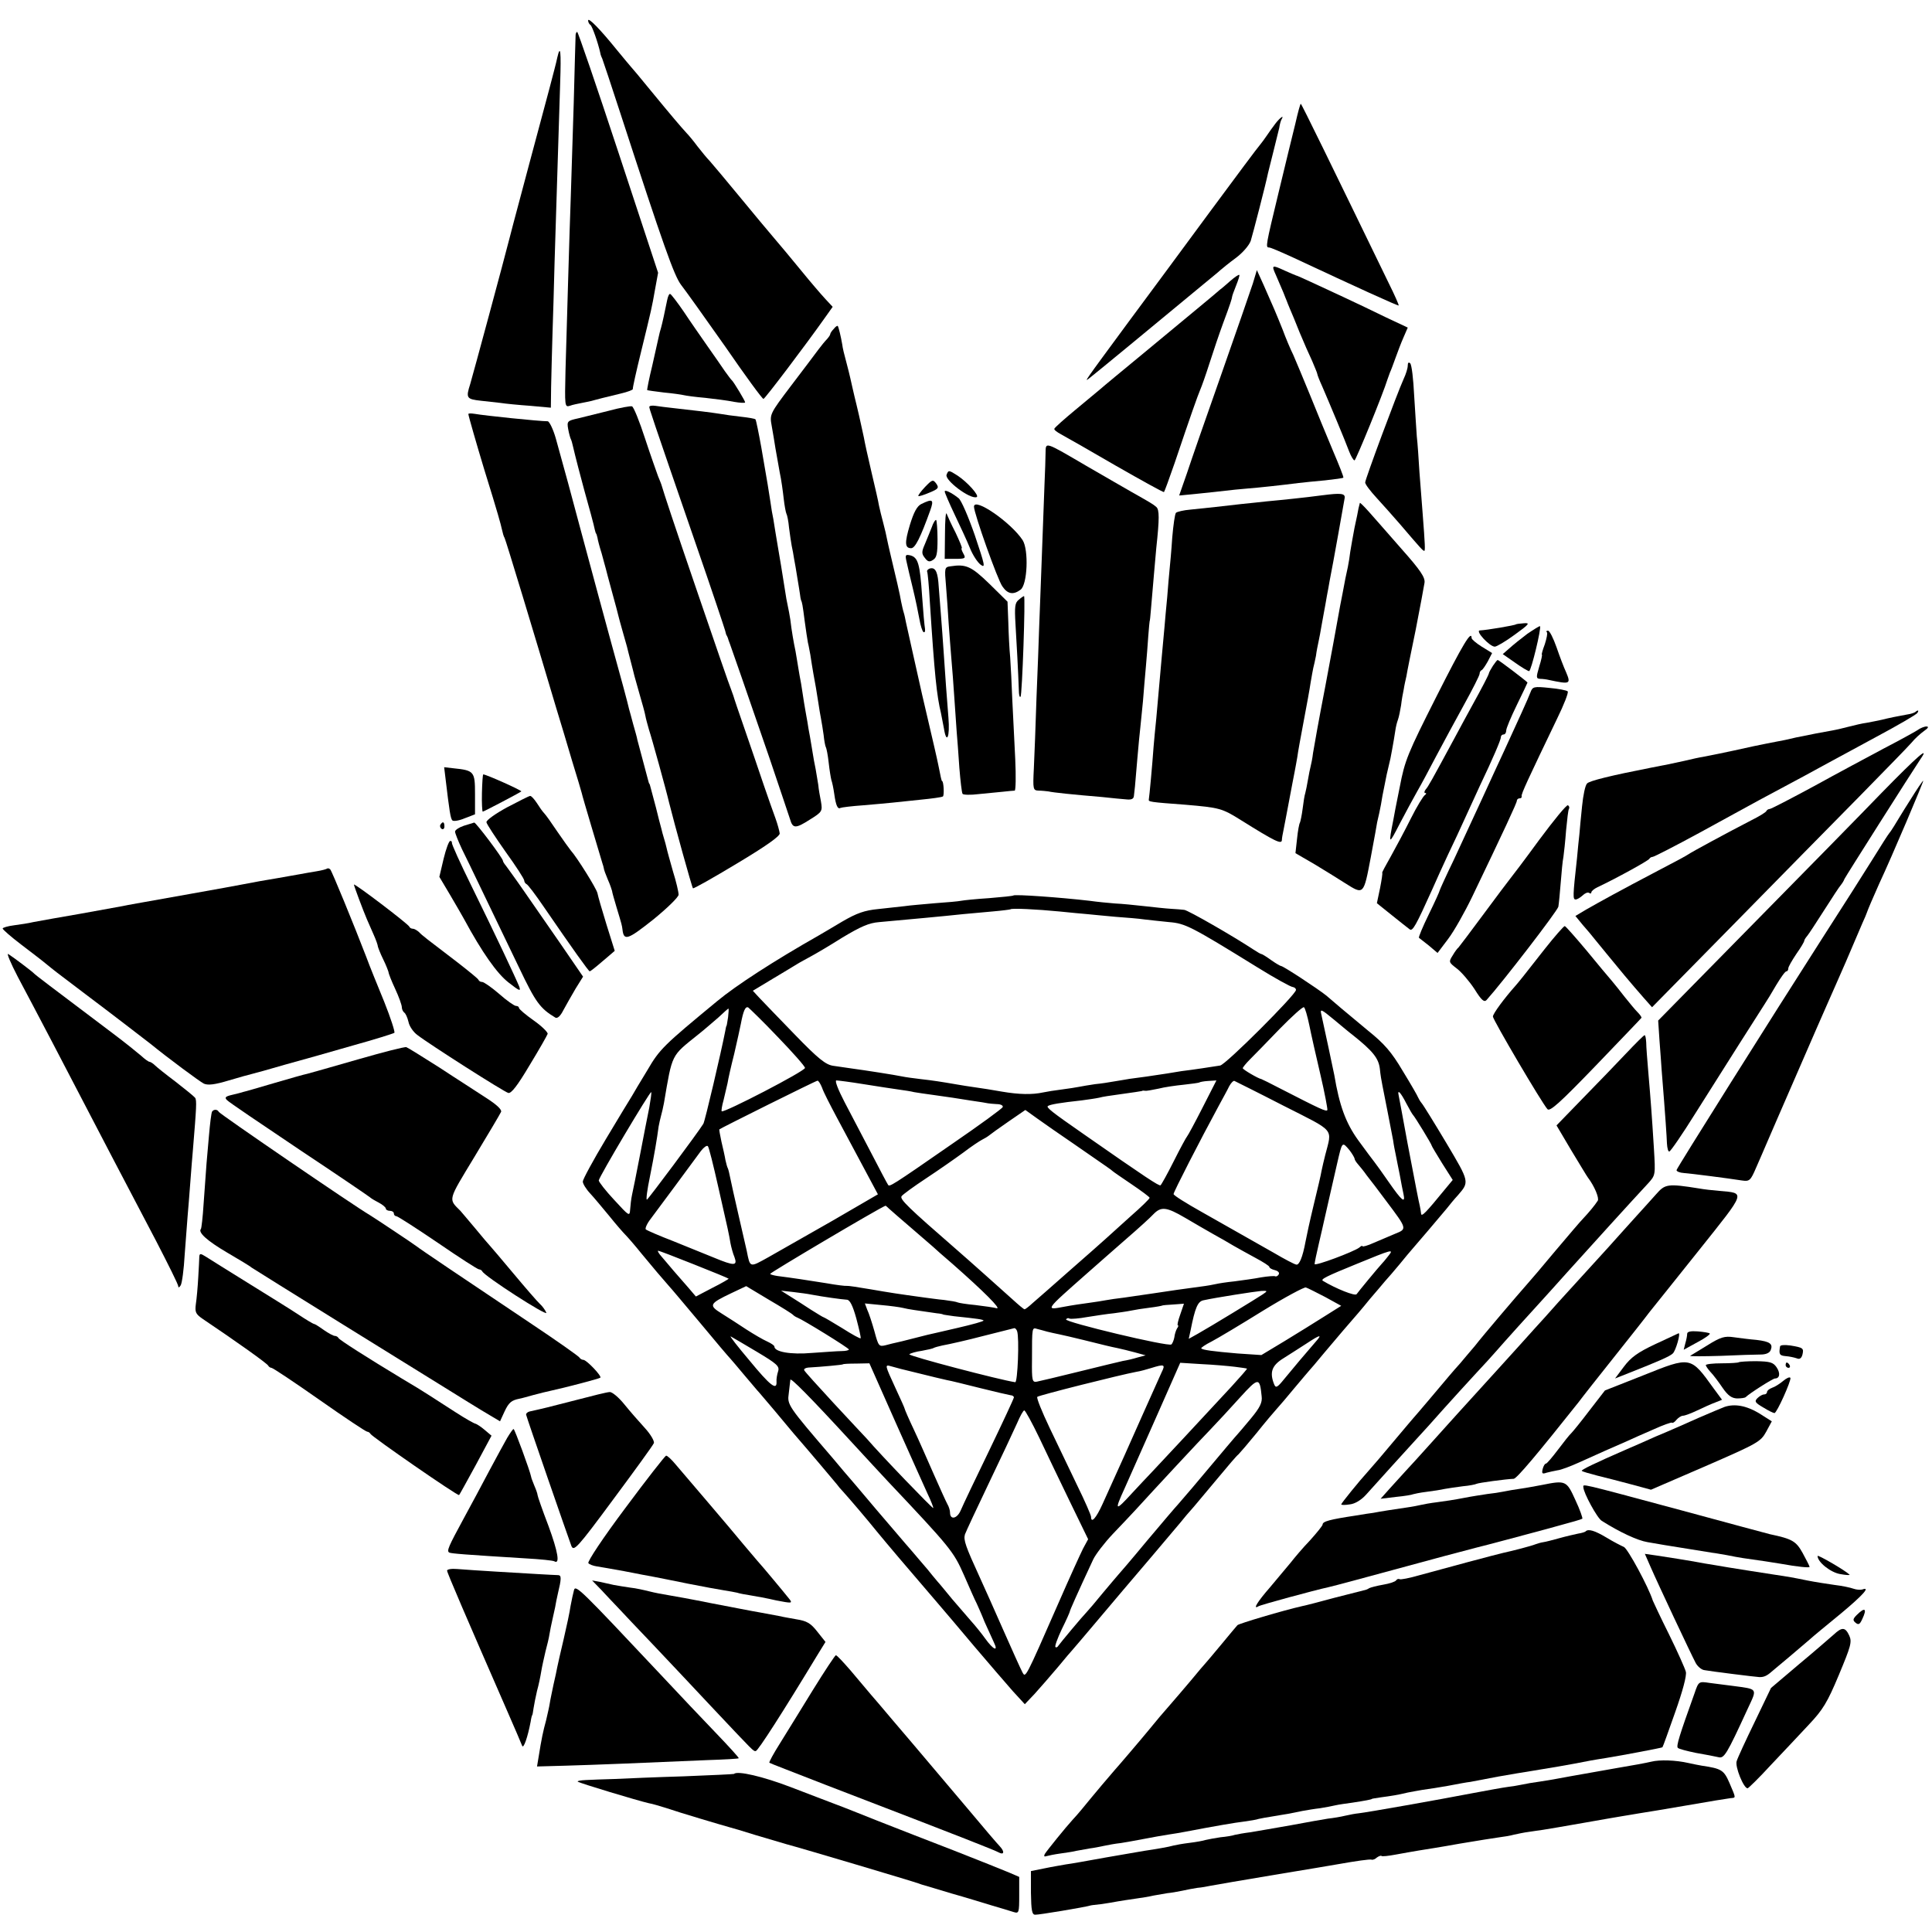 <?xml version="1.0" standalone="no"?>
<!DOCTYPE svg PUBLIC "-//W3C//DTD SVG 20010904//EN"
 "http://www.w3.org/TR/2001/REC-SVG-20010904/DTD/svg10.dtd">
<svg version="1.0" xmlns="http://www.w3.org/2000/svg"
 width="726pt" height="726pt" viewBox="0 0 726 726"
 preserveAspectRatio="xMidYMid meet">
<g transform="translate(0,726) scale(0.1,-0.1)"
fill="#000000" stroke="none">
<path d="M2210 7183 c0 -6 4 -14 9 -17 6 -4 28 -65 37 -106 0 -3 3 -12 7 -20
3 -8 34 -100 68 -205 163 -501 202 -610 228 -645 15 -19 90 -124 166 -232 75
-109 140 -198 144 -197 5 0 156 199 233 308 l27 38 -27 29 c-15 16 -57 65 -92
108 -36 44 -81 98 -100 120 -20 23 -78 93 -130 156 -52 63 -103 124 -113 135
-11 11 -31 36 -46 55 -14 19 -33 42 -41 50 -22 24 -57 65 -135 160 -38 47 -72
87 -75 90 -3 3 -25 30 -50 60 -67 83 -110 126 -110 113z"/>
<path d="M2163 7128 c0 -7 -4 -121 -7 -253 -4 -132 -9 -289 -11 -350 -2 -60
-7 -202 -10 -315 -3 -113 -8 -267 -10 -343 -3 -132 -3 -138 16 -132 10 4 31 8
46 11 16 3 36 7 45 10 18 5 30 8 100 25 26 6 47 14 46 17 -1 4 13 67 31 140
40 164 40 163 53 237 l11 60 -149 452 c-82 249 -152 453 -155 453 -3 0 -6 -6
-6 -12z"/>
<path d="M2094 7043 c-3 -16 -17 -68 -30 -118 -13 -49 -47 -175 -75 -280 -28
-104 -55 -206 -60 -225 -5 -19 -11 -42 -13 -50 -21 -83 -138 -516 -149 -553
-17 -53 -14 -57 41 -63 20 -2 53 -6 72 -8 19 -3 70 -8 113 -11 l77 -7 1 79 c1
43 3 130 5 193 2 63 6 187 8 275 6 182 15 491 21 673 4 121 1 147 -11 95z"/>
<path d="M4868 6797 c-10 -39 -38 -156 -63 -259 -49 -203 -50 -208 -36 -208 6
0 47 -18 93 -39 235 -110 391 -181 394 -179 1 2 -15 39 -37 83 -216 445 -328
675 -331 675 -2 0 -11 -33 -20 -73z"/>
<path d="M4793 6796 c-10 -13 -25 -34 -33 -46 -8 -12 -20 -28 -25 -34 -6 -6
-91 -120 -190 -254 -99 -134 -235 -319 -303 -410 -173 -235 -170 -230 -147
-212 16 12 261 214 350 288 11 9 45 37 75 62 30 25 60 49 66 55 6 5 31 26 57
45 26 19 51 48 57 65 8 26 56 211 65 255 2 8 11 44 20 80 9 36 19 76 22 89 2
14 6 28 9 33 11 18 -6 6 -23 -16z"/>
<path d="M4796 6223 c9 -21 21 -49 27 -63 5 -14 11 -27 12 -30 1 -3 6 -16 12
-30 6 -14 23 -54 37 -90 15 -36 36 -84 47 -107 10 -24 19 -45 19 -48 0 -3 8
-24 19 -48 26 -60 87 -206 101 -244 7 -18 16 -33 20 -33 5 0 108 252 124 305
2 6 6 17 9 25 4 8 13 33 21 55 8 22 21 57 30 77 l16 37 -83 39 c-45 22 -116
56 -157 75 -41 19 -97 45 -125 58 -27 12 -52 24 -55 24 -3 1 -22 9 -42 18 -50
23 -51 22 -32 -20z"/>
<path d="M4708 6195 c-9 -28 -62 -180 -118 -340 -56 -159 -115 -328 -130 -374
l-29 -83 72 7 c40 4 86 9 102 11 17 2 53 6 80 8 51 4 132 13 195 21 19 2 64 7
100 10 36 4 66 8 68 10 2 2 -16 47 -39 101 -23 55 -62 149 -86 209 -25 61 -53
128 -63 151 -11 22 -29 65 -40 95 -24 60 -36 88 -72 169 l-25 55 -15 -50z"/>
<path d="M4624 6205 c-16 -14 -33 -29 -39 -33 -5 -5 -39 -33 -75 -63 -36 -30
-130 -108 -210 -174 -80 -66 -154 -127 -165 -137 -11 -9 -54 -45 -95 -79 -41
-34 -76 -65 -78 -70 -2 -4 10 -13 25 -21 15 -8 108 -61 206 -118 98 -56 179
-101 181 -99 2 2 20 51 40 109 61 181 87 254 96 275 5 11 21 56 35 100 14 44
37 112 51 150 28 75 33 92 34 100 0 3 7 22 15 42 8 20 14 38 12 40 -2 2 -17
-8 -33 -22z"/>
<path d="M2507 6132 c-9 -45 -18 -86 -23 -104 -3 -9 -7 -25 -9 -35 -2 -10 -13
-58 -24 -107 -12 -49 -20 -90 -19 -92 2 -1 30 -5 63 -9 33 -3 67 -8 75 -10 8
-2 44 -7 80 -10 36 -4 84 -10 108 -15 23 -4 42 -5 42 -2 0 6 -42 75 -49 82 -4
3 -15 19 -27 35 -11 17 -41 59 -66 95 -25 36 -65 93 -88 128 -24 35 -47 65
-51 67 -4 3 -9 -8 -12 -23z"/>
<path d="M3133 6024 c-7 -7 -13 -16 -13 -19 0 -4 -6 -12 -12 -19 -7 -7 -22
-25 -33 -40 -11 -15 -57 -76 -102 -135 -81 -107 -81 -108 -73 -152 4 -24 11
-62 14 -84 4 -22 11 -62 16 -90 6 -27 12 -72 15 -99 3 -27 8 -52 10 -56 3 -5
8 -29 10 -53 3 -25 8 -56 10 -68 3 -13 7 -35 9 -49 3 -14 8 -45 12 -70 4 -25
9 -53 10 -62 1 -10 3 -20 4 -23 4 -8 6 -17 14 -80 4 -32 10 -68 12 -80 3 -11
6 -31 9 -45 7 -48 17 -103 21 -124 2 -11 6 -37 9 -56 3 -19 7 -46 10 -60 3
-14 7 -42 10 -62 2 -21 6 -41 8 -45 3 -5 8 -31 11 -59 3 -28 8 -57 10 -65 3
-8 8 -31 11 -53 6 -43 13 -58 23 -52 4 2 43 7 87 10 44 4 94 8 110 10 17 2 64
7 105 11 41 4 78 9 83 12 6 3 3 58 -3 58 -2 0 -5 15 -14 60 -5 25 -16 73 -61
265 -11 50 -58 258 -61 273 -2 10 -5 26 -8 35 -3 9 -7 28 -10 42 -3 21 -20 94
-43 190 -3 14 -8 34 -10 45 -2 11 -8 38 -14 60 -6 22 -13 51 -16 65 -2 14 -15
70 -28 125 -13 55 -26 114 -29 132 -4 17 -15 71 -27 120 -12 48 -22 95 -24
103 -2 8 -8 35 -15 60 -7 25 -14 54 -15 65 -5 30 -14 67 -17 70 -2 2 -9 -3
-15 -11z"/>
<path d="M5290 5886 c0 -10 -7 -32 -15 -49 -25 -55 -145 -378 -145 -390 0 -7
20 -33 43 -58 23 -25 63 -70 89 -100 76 -89 85 -99 90 -99 4 0 3 23 -6 140 -3
36 -8 106 -12 155 -3 50 -7 110 -10 135 -2 25 -6 95 -10 155 -3 61 -9 114 -15
120 -6 5 -9 2 -9 -9z"/>
<path d="M2290 5717 c-41 -10 -94 -23 -117 -29 -41 -9 -43 -11 -38 -40 3 -17
8 -34 10 -38 2 -3 6 -17 9 -31 5 -23 32 -127 41 -159 16 -57 38 -137 40 -150
2 -8 4 -15 5 -15 1 0 3 -7 5 -15 1 -8 8 -35 16 -60 7 -25 13 -49 15 -55 1 -5
12 -46 24 -90 12 -44 23 -84 24 -90 1 -5 8 -30 15 -55 7 -25 15 -52 17 -60 2
-8 8 -33 14 -55 6 -22 12 -47 14 -55 2 -8 11 -40 20 -71 9 -31 19 -66 21 -78
2 -12 9 -36 14 -54 9 -26 66 -232 75 -272 20 -80 86 -319 90 -323 3 -2 77 40
165 93 107 64 161 102 161 113 -1 9 -8 35 -16 57 -8 22 -28 78 -44 125 -16 47
-47 139 -70 205 -23 66 -43 125 -44 130 -2 6 -6 17 -9 25 -4 8 -59 168 -123
355 -98 286 -126 372 -139 415 -1 3 -6 16 -12 30 -5 14 -28 78 -49 142 -21 65
-43 119 -49 121 -5 2 -44 -5 -85 -16z"/>
<path d="M2440 5731 c0 -7 5 -23 175 -516 59 -170 108 -317 110 -325 2 -8 4
-16 5 -17 2 -2 3 -6 5 -10 1 -5 5 -15 8 -23 3 -8 22 -62 42 -120 20 -58 68
-197 107 -310 38 -113 73 -216 77 -229 10 -35 21 -35 74 -1 47 29 48 32 42 68
-4 20 -9 48 -10 62 -2 14 -7 41 -10 60 -4 19 -9 46 -11 60 -2 14 -7 41 -10 60
-4 19 -8 45 -10 58 -2 12 -6 32 -8 45 -2 12 -7 40 -10 62 -3 22 -8 51 -11 65
-2 13 -7 40 -10 60 -3 20 -8 47 -11 60 -3 14 -7 41 -10 60 -2 19 -6 46 -9 60
-3 14 -7 36 -10 50 -2 14 -11 70 -20 125 -9 55 -19 111 -21 125 -2 14 -6 36
-8 50 -3 13 -8 42 -11 65 -7 45 -9 60 -34 203 -10 56 -20 104 -22 106 -2 3
-27 7 -54 10 -28 3 -63 8 -80 11 -32 5 -88 12 -170 21 -27 3 -60 7 -72 9 -13
2 -23 0 -23 -4z"/>
<path d="M1760 5704 c0 -6 33 -120 59 -206 54 -174 62 -205 67 -227 3 -14 7
-28 10 -32 4 -6 115 -373 194 -639 16 -52 43 -142 60 -200 18 -58 34 -112 36
-120 2 -12 67 -228 78 -265 2 -5 4 -13 5 -18 0 -4 7 -23 15 -42 9 -20 15 -39
16 -43 0 -4 8 -32 17 -62 20 -66 20 -67 22 -82 5 -45 19 -40 115 36 53 43 96
85 96 94 0 10 -9 49 -21 87 -11 39 -22 78 -24 88 -2 10 -7 27 -10 37 -3 10 -8
27 -10 37 -3 10 -12 45 -20 78 -9 33 -18 67 -20 75 -2 8 -4 15 -5 15 -1 0 -3
7 -5 15 -2 8 -11 42 -20 75 -9 33 -18 67 -20 75 -1 8 -9 35 -16 60 -7 25 -13
50 -15 55 -1 6 -11 44 -22 85 -52 188 -145 532 -163 600 -23 88 -64 238 -90
331 -10 36 -25 66 -31 66 -31 0 -236 21 -275 28 -13 2 -23 2 -23 -1z"/>
<path d="M3929 5559 c0 -19 -2 -72 -4 -119 -2 -47 -6 -168 -10 -270 -4 -102
-8 -221 -10 -265 -1 -44 -6 -163 -10 -265 -3 -102 -8 -222 -10 -267 -4 -80 -3
-83 18 -84 12 0 29 -2 37 -3 16 -4 93 -12 201 -21 36 -4 78 -8 92 -9 19 -2 27
2 28 13 1 9 3 25 4 36 1 11 5 58 9 105 4 47 9 99 11 115 2 17 6 62 10 100 3
39 8 97 11 130 3 33 7 85 9 115 2 30 5 55 5 55 1 0 3 20 5 45 10 113 15 179
20 230 12 111 12 145 0 155 -11 10 -25 18 -94 57 -20 11 -93 54 -163 94 -164
96 -158 94 -159 53z"/>
<path d="M3557 5476 c-8 -20 88 -93 113 -84 12 4 -34 56 -72 81 -33 21 -34 21
-41 3z"/>
<path d="M3476 5430 c-16 -17 -27 -32 -25 -34 2 -2 21 4 42 13 34 14 36 18 25
34 -12 16 -15 15 -42 -13z"/>
<path d="M3550 5413 c0 -4 17 -44 38 -88 21 -44 47 -100 57 -125 10 -25 28
-53 40 -62 19 -14 16 -2 -22 111 -24 69 -51 132 -61 139 -28 22 -52 33 -52 25z"/>
<path d="M4970 5399 c-30 -4 -80 -10 -110 -13 -30 -3 -75 -8 -100 -10 -25 -3
-67 -7 -95 -10 -27 -3 -71 -8 -97 -11 -27 -3 -69 -7 -95 -10 -25 -2 -50 -8
-54 -12 -4 -4 -10 -46 -14 -93 -3 -47 -8 -101 -10 -120 -2 -19 -6 -66 -9 -105
-4 -38 -8 -88 -10 -110 -2 -22 -7 -76 -11 -120 -7 -79 -9 -99 -20 -225 -4 -36
-8 -83 -10 -105 -5 -71 -16 -189 -18 -199 -2 -9 3 -10 138 -20 128 -11 137
-13 210 -59 125 -78 151 -91 152 -74 0 7 3 23 6 37 3 14 12 63 21 110 9 47 18
96 21 110 3 14 7 39 10 55 2 17 13 77 24 135 11 58 23 123 26 145 4 22 8 47
10 55 2 8 7 29 10 45 2 17 7 41 10 55 3 14 8 40 11 59 3 18 8 43 10 55 2 11 7
37 10 56 4 19 8 44 10 55 13 64 55 302 57 314 2 17 -14 19 -83 10z"/>
<path d="M3462 5366 c-16 -8 -28 -30 -43 -79 -20 -67 -19 -87 5 -87 15 0 35
40 72 143 14 40 9 44 -34 23z"/>
<path d="M3660 5356 c0 -25 89 -276 107 -300 20 -29 41 -32 68 -12 26 19 31
149 8 186 -44 67 -183 163 -183 126z"/>
<path d="M5110 5370 c-1 -3 -3 -12 -5 -20 -1 -8 -8 -41 -15 -73 -6 -31 -13
-72 -16 -90 -2 -17 -6 -43 -9 -57 -6 -26 -12 -56 -20 -100 -3 -14 -7 -35 -9
-46 -2 -12 -7 -37 -10 -55 -3 -19 -24 -131 -46 -249 -23 -118 -43 -231 -46
-250 -2 -19 -7 -42 -9 -50 -2 -8 -7 -31 -10 -50 -3 -19 -8 -42 -10 -50 -3 -8
-7 -35 -10 -59 -3 -24 -8 -47 -10 -52 -3 -4 -8 -31 -11 -61 l-6 -54 74 -43
c40 -24 91 -56 113 -70 70 -44 69 -45 96 97 13 70 24 129 24 132 1 3 4 19 8
35 4 17 9 46 12 65 4 19 11 55 16 80 6 25 12 52 14 60 8 40 19 106 20 115 1 6
4 19 8 30 4 11 9 36 12 55 2 19 7 46 10 60 2 14 7 36 10 49 2 14 18 93 35 175
16 83 31 162 33 176 3 20 -15 47 -87 128 -50 57 -105 120 -123 140 -18 20 -33
35 -33 32z"/>
<path d="M3551 5253 l-1 -93 40 0 c38 0 40 2 30 20 -6 11 -9 20 -6 20 3 0 -8
26 -23 58 -16 31 -31 64 -34 72 -3 8 -6 -27 -6 -77z"/>
<path d="M3501 5278 c-7 -18 -19 -47 -26 -64 -12 -27 -12 -35 0 -50 11 -15 18
-17 31 -8 14 8 17 24 17 78 0 37 -3 69 -5 72 -3 2 -11 -10 -17 -28z"/>
<path d="M3406 5152 c3 -15 14 -61 24 -102 10 -41 21 -94 25 -117 4 -24 11
-45 15 -48 5 -3 7 2 6 12 -2 10 -7 65 -11 123 -8 121 -15 145 -44 153 -18 4
-20 2 -15 -21z"/>
<path d="M3572 5132 c-23 -3 -23 -6 -17 -75 3 -40 8 -103 10 -142 3 -38 7 -97
10 -130 3 -33 8 -98 11 -145 3 -47 7 -105 9 -130 2 -25 7 -85 10 -135 4 -49 9
-93 12 -98 2 -4 30 -5 61 -1 31 3 73 7 92 9 19 2 38 4 43 4 4 1 5 54 2 119 -3
64 -8 164 -11 222 -2 58 -6 130 -8 160 -3 30 -6 90 -7 132 l-3 77 -68 67 c-68
66 -88 75 -146 66z"/>
<path d="M3492 5123 c-6 -3 -10 -8 -8 -11 2 -4 7 -54 10 -112 18 -279 26 -354
42 -420 3 -14 8 -40 11 -57 10 -63 23 -32 17 40 -3 39 -7 92 -9 117 -2 25 -6
83 -9 130 -6 90 -15 200 -20 264 -4 42 -14 56 -34 49z"/>
<path d="M3828 5006 c-14 -11 -16 -25 -12 -92 4 -66 10 -173 13 -258 1 -11 3
-17 6 -14 6 5 19 378 13 378 -2 0 -11 -6 -20 -14z"/>
<path d="M5697 4914 c-4 -4 -111 -22 -136 -23 -19 -1 37 -61 56 -61 7 0 41 20
75 45 54 39 59 45 35 43 -16 -1 -29 -3 -30 -4z"/>
<path d="M5739 4878 c-24 -18 -55 -43 -68 -55 l-24 -21 46 -32 c25 -18 49 -32
53 -32 8 1 47 163 41 169 -2 1 -23 -12 -48 -29z"/>
<path d="M5813 4884 c3 -3 -1 -23 -8 -45 -8 -21 -13 -39 -11 -39 2 0 -2 -20
-10 -45 -12 -41 -12 -45 4 -46 9 0 24 -2 32 -4 80 -17 84 -16 65 29 -8 17 -24
59 -36 94 -12 34 -26 62 -32 62 -6 0 -8 -3 -4 -6z"/>
<path d="M5397 4641 c-107 -212 -118 -238 -137 -338 -12 -59 -23 -115 -24
-123 -19 -96 -18 -97 24 -15 23 44 53 99 66 122 14 24 45 82 70 130 26 49 73
136 105 194 32 58 59 111 59 117 0 6 3 12 8 14 4 2 14 17 23 33 l16 31 -39 24
c-21 13 -38 28 -38 32 0 32 -32 -21 -133 -221z"/>
<path d="M5610 4758 c-8 -13 -15 -25 -15 -28 -1 -6 -24 -51 -65 -125 -15 -27
-44 -81 -65 -120 -87 -161 -98 -181 -108 -192 -5 -7 -6 -13 -1 -13 5 0 4 -4
-2 -8 -6 -4 -30 -43 -52 -87 -22 -44 -56 -108 -75 -142 -20 -35 -35 -63 -33
-63 2 0 -2 -26 -8 -57 l-12 -57 56 -45 c30 -24 60 -48 67 -53 11 -9 23 12 86
152 13 30 40 89 59 130 20 41 48 102 63 135 15 33 40 87 55 120 51 107 80 175
80 185 0 6 5 10 10 10 6 0 10 7 10 15 0 8 18 51 40 96 22 45 40 83 40 84 0 3
-108 85 -112 85 -2 0 -10 -10 -18 -22z"/>
<path d="M5751 4658 c-9 -24 -46 -105 -98 -218 -17 -36 -54 -117 -83 -180 -29
-63 -77 -166 -106 -229 -30 -62 -54 -115 -54 -117 0 -3 -18 -43 -41 -90 -23
-47 -39 -86 -37 -88 1 -1 18 -14 37 -29 l33 -28 40 53 c22 29 62 100 90 158
120 250 168 353 168 361 0 5 5 9 10 9 6 0 9 3 8 8 -3 7 26 68 133 291 26 53
44 99 40 103 -4 4 -35 10 -69 13 -58 6 -63 5 -71 -17z"/>
<path d="M7198 4585 c-3 -3 -17 -8 -32 -10 -33 -6 -64 -12 -96 -20 -14 -3 -38
-8 -55 -11 -16 -2 -46 -9 -65 -14 -19 -5 -48 -12 -65 -15 -16 -3 -43 -8 -60
-11 -16 -3 -50 -10 -75 -15 -25 -6 -56 -13 -70 -15 -30 -6 -57 -11 -90 -18
-112 -25 -169 -36 -190 -40 -14 -2 -45 -9 -70 -15 -45 -10 -74 -16 -127 -26
-148 -29 -230 -49 -239 -59 -7 -6 -15 -45 -19 -86 -4 -41 -9 -88 -10 -105 -2
-16 -6 -57 -9 -90 -16 -144 -16 -155 -5 -155 6 0 17 7 26 15 8 8 19 13 24 10
5 -4 9 -3 9 2 0 4 10 13 23 19 68 32 192 100 195 107 2 4 8 7 12 7 5 0 85 41
177 91 92 51 193 105 223 122 163 87 209 112 245 132 22 12 109 59 192 104 84
45 155 86 158 92 7 10 2 12 -7 4z"/>
<path d="M7205 4516 c-11 -7 -67 -38 -125 -68 -58 -31 -176 -94 -263 -142 -87
-47 -162 -86 -167 -86 -4 0 -10 -3 -12 -7 -1 -5 -28 -21 -58 -36 -91 -47 -224
-119 -235 -127 -5 -4 -57 -32 -115 -62 -143 -75 -217 -116 -268 -145 l-42 -25
27 -33 c16 -18 37 -43 47 -56 11 -13 31 -38 45 -55 14 -17 44 -53 66 -80 22
-26 54 -64 72 -84 l31 -35 304 309 c167 170 381 388 476 484 95 97 183 187
195 201 12 15 33 34 47 44 16 11 19 17 9 17 -8 0 -23 -6 -34 -14z"/>
<path d="M7072 4282 c-78 -81 -300 -307 -492 -502 l-349 -355 5 -75 c3 -41 7
-91 8 -110 15 -186 19 -250 20 -277 1 -18 5 -32 9 -30 5 1 49 65 97 142 116
184 241 381 260 410 8 12 29 46 45 74 17 28 33 51 38 51 4 0 7 5 7 11 0 6 14
30 30 54 17 24 30 46 30 50 0 3 5 11 11 18 6 7 34 50 64 97 30 47 58 90 63 95
5 6 11 16 13 22 4 9 250 397 286 451 36 52 -11 11 -145 -126z"/>
<path d="M1674 4336 c15 -126 19 -152 26 -159 4 -4 25 -1 46 8 l39 15 0 76 c0
85 -3 89 -81 97 l-35 4 5 -41z"/>
<path d="M1811 4280 c-1 -38 1 -70 3 -70 4 0 137 70 145 76 4 3 -132 64 -143
64 -2 0 -4 -31 -5 -70z"/>
<path d="M7177 4252 c-27 -42 -53 -86 -60 -97 -7 -11 -14 -22 -17 -25 -3 -3
-32 -48 -64 -100 -52 -83 -89 -141 -191 -300 -184 -287 -545 -861 -545 -867 0
-5 12 -10 28 -11 27 -2 160 -19 218 -28 28 -4 32 -1 53 48 13 29 29 67 36 83
7 17 59 136 115 265 56 129 110 253 120 275 10 23 40 90 66 150 26 61 54 126
62 145 9 19 16 37 17 40 3 10 25 61 46 108 51 109 168 386 166 388 -1 2 -24
-32 -50 -74z"/>
<path d="M1905 4226 c-44 -24 -79 -49 -77 -56 1 -7 34 -57 72 -111 39 -54 70
-102 70 -108 0 -5 4 -11 8 -13 5 -1 35 -41 67 -88 107 -156 167 -240 171 -240
2 0 14 9 26 19 13 11 33 28 46 39 l22 19 -31 99 c-17 55 -32 107 -34 118 -4
18 -78 136 -100 160 -5 6 -28 38 -50 70 -22 33 -44 64 -50 70 -6 6 -18 23 -28
39 -10 15 -21 27 -25 26 -4 0 -43 -20 -87 -43z"/>
<path d="M5784 4104 c-54 -74 -104 -140 -110 -147 -6 -7 -50 -66 -99 -132 -49
-66 -91 -122 -94 -125 -4 -3 -14 -16 -22 -30 -16 -25 -15 -26 16 -50 17 -13
47 -48 66 -77 26 -42 36 -50 45 -41 61 68 266 334 270 351 2 12 6 54 9 92 3
39 7 81 10 95 2 14 7 59 10 100 4 41 8 78 11 81 2 4 1 10 -4 13 -5 3 -53 -56
-108 -130z"/>
<path d="M1655 4161 c-3 -5 -1 -12 5 -16 5 -3 10 1 10 9 0 18 -6 21 -15 7z"/>
<path d="M1743 4157 c-18 -6 -33 -16 -33 -22 0 -6 12 -36 26 -66 27 -54 90
-187 214 -444 63 -132 79 -154 137 -189 8 -4 19 6 30 28 10 19 31 55 46 81
l28 45 -83 121 c-46 66 -109 157 -140 202 -31 45 -62 87 -67 94 -6 7 -11 15
-11 18 0 10 -102 145 -108 144 -4 -1 -22 -7 -39 -12z"/>
<path d="M1667 4033 l-16 -68 41 -69 c23 -39 46 -79 52 -90 67 -124 124 -205
167 -238 41 -32 47 -35 40 -15 -13 32 -91 198 -179 377 -42 85 -75 158 -74
163 1 4 -2 7 -6 7 -5 0 -16 -30 -25 -67z"/>
<path d="M1229 3996 c-2 -2 -20 -7 -39 -10 -19 -3 -47 -8 -63 -11 -15 -3 -53
-9 -85 -15 -53 -9 -78 -13 -134 -24 -13 -3 -99 -18 -193 -35 -224 -40 -226
-40 -255 -46 -22 -4 -88 -16 -160 -29 -65 -11 -148 -26 -175 -31 -16 -4 -49
-9 -72 -12 -24 -3 -43 -9 -43 -12 0 -4 31 -31 69 -60 38 -29 80 -61 93 -72 32
-26 30 -25 148 -114 100 -75 223 -170 245 -187 65 -53 185 -142 201 -150 15
-7 41 -4 94 12 40 12 80 23 89 25 9 2 63 17 121 34 58 16 173 48 255 72 83 23
153 45 157 48 3 3 -14 56 -38 116 -25 61 -56 137 -68 170 -45 117 -128 320
-135 328 -4 4 -9 5 -12 3z"/>
<path d="M1330 3936 c0 -5 34 -96 49 -131 5 -11 16 -36 25 -57 9 -20 16 -40
16 -45 1 -4 9 -26 20 -48 11 -22 19 -44 20 -48 0 -5 11 -33 25 -63 14 -30 25
-61 25 -69 0 -7 4 -16 9 -20 5 -3 12 -18 16 -35 3 -16 18 -38 33 -49 45 -35
326 -214 342 -218 11 -3 35 28 80 104 36 59 66 112 68 118 1 6 -22 29 -52 50
-31 22 -56 43 -56 48 0 4 -5 7 -11 7 -6 0 -35 20 -63 45 -29 25 -58 45 -64 45
-6 0 -12 3 -14 8 -1 4 -37 33 -78 65 -119 91 -133 101 -146 115 -7 6 -17 12
-22 12 -6 0 -12 3 -14 8 -4 10 -208 165 -208 158z"/>
<path d="M3808 3895 c-2 -2 -43 -6 -91 -10 -48 -3 -96 -8 -106 -10 -9 -2 -53
-6 -97 -9 -43 -4 -95 -8 -114 -11 -19 -2 -64 -7 -100 -11 -51 -5 -80 -15 -135
-47 -38 -23 -78 -46 -88 -52 -169 -96 -311 -188 -382 -247 -201 -166 -216
-180 -262 -259 -27 -44 -53 -88 -58 -97 -6 -9 -50 -82 -98 -162 -48 -80 -87
-152 -87 -160 0 -8 12 -28 28 -45 15 -16 47 -55 72 -85 24 -30 52 -62 60 -70
8 -8 36 -40 60 -70 42 -51 81 -97 105 -124 6 -6 57 -67 115 -136 57 -69 109
-130 115 -136 5 -6 28 -32 50 -59 22 -26 45 -53 50 -59 6 -6 35 -41 65 -76 30
-36 62 -74 71 -85 60 -69 155 -182 164 -193 5 -7 15 -19 22 -26 28 -31 91
-105 128 -151 37 -45 114 -136 225 -265 26 -30 91 -107 144 -170 54 -63 117
-137 142 -165 l45 -49 37 39 c20 22 59 67 87 100 27 33 52 62 55 65 3 3 41 48
85 100 104 123 107 127 212 250 49 58 98 116 109 129 10 13 33 40 51 60 17 20
59 70 93 111 34 41 67 80 74 85 6 6 37 42 68 80 31 39 65 79 75 90 10 11 41
47 68 80 28 33 52 62 55 65 3 3 28 32 55 65 28 33 60 71 72 85 52 60 67 77
101 119 21 24 46 54 57 67 11 12 36 41 55 64 19 24 40 48 45 54 14 16 108 126
131 154 10 13 29 36 42 50 44 51 45 49 -43 197 -46 77 -88 145 -93 150 -5 6
-11 16 -13 21 -2 6 -28 51 -58 100 -42 71 -69 102 -130 151 -42 35 -88 73
-102 85 -15 13 -40 34 -55 47 -34 27 -162 111 -170 111 -3 0 -20 10 -37 22
-18 13 -34 23 -37 23 -3 0 -16 8 -30 17 -74 49 -246 148 -260 149 -8 1 -31 3
-50 4 -19 1 -64 6 -100 10 -36 4 -85 9 -110 10 -25 2 -67 6 -95 10 -112 13
-281 25 -287 20z m172 -60 c41 -4 89 -9 105 -10 17 -2 64 -6 105 -10 41 -3 91
-7 110 -10 19 -2 61 -7 93 -10 61 -5 81 -15 332 -170 66 -41 126 -74 133 -74
6 -1 12 -5 12 -11 0 -17 -264 -281 -285 -284 -24 -4 -110 -17 -145 -21 -14 -2
-38 -6 -55 -9 -50 -8 -108 -16 -140 -20 -16 -3 -43 -7 -60 -10 -16 -3 -48 -8
-70 -10 -22 -3 -49 -8 -60 -10 -11 -2 -40 -7 -65 -10 -25 -3 -56 -8 -70 -11
-41 -9 -91 -8 -155 3 -33 6 -78 13 -100 16 -22 3 -53 8 -70 11 -58 10 -90 15
-135 20 -25 3 -56 7 -70 10 -29 6 -138 23 -190 30 -19 3 -50 7 -69 10 -28 4
-56 26 -145 118 -61 63 -121 125 -134 139 l-23 25 73 44 c40 24 82 49 93 56
11 7 34 19 50 28 17 9 70 40 119 71 70 42 101 56 140 59 110 10 242 22 316 30
25 2 74 7 110 10 35 3 65 7 67 8 4 5 101 0 183 -8z m-1057 -472 c56 -58 102
-110 102 -116 0 -12 -305 -170 -313 -163 -2 2 1 21 7 42 5 22 12 50 15 64 2
14 13 63 25 110 11 47 22 98 25 113 9 48 17 67 28 61 5 -4 56 -53 111 -111z
m1997 45 c7 -35 26 -119 42 -187 16 -68 27 -128 26 -132 -3 -8 -26 3 -178 81
-36 19 -67 34 -70 35 -12 2 -70 36 -70 41 0 3 12 18 28 34 15 15 65 66 111
114 46 47 87 84 91 81 4 -2 13 -33 20 -67z m-2184 30 c-3 -18 -5 -33 -6 -33
-1 0 -3 -9 -5 -21 -15 -77 -76 -338 -82 -347 -21 -34 -206 -282 -212 -285 -4
-1 1 37 11 85 17 85 27 144 33 190 2 11 6 29 9 40 3 10 8 32 11 48 32 188 26
175 128 257 23 18 57 48 77 65 19 18 36 33 37 33 2 0 1 -15 -1 -32z m2348 -68
c74 -59 96 -86 101 -125 2 -22 7 -51 10 -65 6 -28 31 -159 40 -205 2 -16 7
-41 10 -55 3 -14 9 -47 15 -75 5 -27 11 -60 14 -72 8 -37 -6 -26 -54 43 -25
36 -50 71 -55 77 -6 7 -33 44 -61 82 -47 65 -71 131 -90 245 -3 16 -40 189
-49 229 -5 21 0 19 47 -20 29 -24 61 -51 72 -59z m-1995 -197 c5 -16 31 -66
56 -113 25 -47 70 -131 100 -187 l54 -101 -172 -100 c-95 -54 -202 -115 -239
-136 -72 -40 -69 -41 -82 24 -3 14 -17 75 -31 135 -14 61 -28 123 -31 139 -3
16 -7 32 -9 36 -2 3 -6 17 -9 31 -2 13 -9 44 -15 69 -5 24 -9 45 -8 46 6 5
363 183 369 183 3 1 11 -11 17 -26z m156 13 c50 -8 108 -17 130 -20 22 -3 49
-7 60 -10 11 -2 45 -7 75 -11 30 -4 62 -9 70 -10 8 -1 40 -6 70 -11 30 -4 58
-9 63 -10 4 -1 19 -2 33 -3 14 0 24 -5 22 -11 -1 -5 -86 -67 -188 -137 -232
-161 -238 -164 -243 -155 -3 4 -31 57 -62 117 -32 61 -77 147 -101 193 -25 48
-38 82 -31 82 6 0 53 -6 102 -14z m1274 -88 c-29 -57 -55 -105 -58 -108 -3 -3
-26 -45 -50 -93 -24 -48 -47 -89 -50 -91 -5 -4 -55 29 -290 193 -118 82 -141
100 -133 105 10 6 45 12 127 21 22 3 51 7 65 10 14 4 43 8 65 11 72 10 90 13
95 14 3 2 8 2 13 1 4 -1 26 3 50 8 23 6 66 12 96 15 29 3 55 7 57 8 2 2 17 5
34 6 l31 2 -52 -102z m304 7 c197 -100 183 -83 157 -185 -5 -19 -11 -46 -14
-60 -2 -14 -16 -72 -30 -130 -14 -58 -27 -118 -30 -135 -11 -60 -24 -90 -35
-87 -7 1 -45 21 -84 44 -146 83 -166 94 -270 153 -59 33 -107 63 -107 68 0 8
99 201 170 332 15 28 33 60 39 73 7 13 16 22 20 20 4 -2 87 -43 184 -93z
m-2383 -6 c-6 -30 -22 -110 -35 -179 -13 -69 -27 -136 -30 -150 -3 -14 -6 -38
-7 -54 -2 -28 -3 -27 -60 35 -32 34 -58 68 -58 73 0 12 193 336 197 332 2 -2
-2 -27 -7 -57z m2845 14 c11 -21 22 -40 25 -43 7 -7 70 -110 70 -115 0 -2 18
-32 39 -66 l40 -63 -29 -35 c-72 -88 -89 -106 -90 -91 -1 8 -3 22 -5 30 -5 21
-11 52 -46 235 -16 88 -31 168 -33 178 -6 26 7 13 29 -30z m-1255 -148 c140
-97 145 -100 150 -105 3 -3 35 -25 72 -50 37 -25 68 -48 68 -51 0 -4 -32 -35
-72 -70 -39 -35 -81 -73 -93 -84 -12 -11 -73 -65 -136 -120 -62 -55 -125 -110
-139 -122 -14 -13 -27 -23 -30 -23 -3 0 -23 17 -46 38 -39 35 -164 147 -208
185 -184 160 -216 191 -208 202 4 6 45 36 92 67 47 31 110 75 140 97 30 23 62
44 70 48 8 4 20 11 25 15 6 5 39 29 74 53 l64 44 46 -33 c25 -18 84 -59 131
-91z m-1331 -165 c38 -167 40 -176 46 -212 3 -15 9 -38 15 -52 12 -33 0 -34
-77 -2 -32 13 -101 41 -153 62 -52 20 -98 40 -103 44 -4 3 4 22 19 41 26 35
154 207 188 254 11 14 22 22 26 18 4 -4 21 -73 39 -153z m2372 138 c10 -13 18
-27 19 -31 0 -5 6 -14 13 -22 6 -7 22 -26 33 -42 12 -15 45 -58 73 -96 79
-105 79 -105 34 -123 -21 -9 -57 -24 -80 -34 -24 -11 -43 -16 -43 -13 0 3 -6
1 -12 -5 -21 -16 -168 -71 -168 -62 0 5 7 39 16 77 9 37 17 75 19 83 2 8 13
58 25 110 12 52 23 100 24 105 20 87 19 86 47 53z m-1729 -221 c7 -6 44 -39
83 -72 38 -33 75 -65 81 -70 6 -6 39 -35 74 -65 117 -103 185 -171 165 -166
-11 3 -47 8 -80 12 -33 3 -63 8 -67 10 -3 2 -26 6 -50 9 -23 2 -56 7 -73 9
-102 14 -128 18 -203 31 -46 8 -87 14 -90 13 -4 -1 -38 3 -77 10 -68 11 -135
21 -183 27 -13 2 -26 5 -28 8 -3 3 404 244 433 256 1 1 8 -5 15 -12z m1111
-33 c34 -20 82 -48 107 -62 25 -14 59 -33 75 -43 17 -10 54 -30 83 -46 28 -15
52 -30 52 -34 0 -4 9 -9 21 -12 12 -3 18 -10 14 -16 -3 -6 -10 -9 -13 -7 -4 2
-28 0 -53 -4 -25 -5 -70 -11 -100 -15 -30 -3 -61 -8 -69 -10 -8 -2 -35 -7 -60
-10 -68 -9 -109 -15 -175 -25 -33 -5 -82 -12 -110 -16 -27 -3 -59 -8 -70 -10
-11 -2 -40 -7 -64 -10 -23 -3 -64 -9 -90 -14 -75 -14 -77 -17 85 126 38 34
105 92 148 130 44 38 89 79 100 91 29 30 49 28 119 -13z m-1846 -175 c71 -28
129 -52 131 -54 1 -1 -26 -17 -60 -34 l-63 -33 -29 34 c-16 18 -41 47 -55 63
-14 17 -35 41 -45 53 -11 12 -16 22 -13 22 4 0 64 -23 134 -51z m2612 34 c-8
-10 -18 -23 -24 -29 -21 -23 -90 -107 -97 -117 -5 -9 -79 21 -127 50 -9 6 13
17 126 63 134 55 141 57 122 33z m-2239 -224 c3 -3 10 -8 16 -10 21 -8 193
-114 194 -120 0 -3 -12 -6 -27 -6 -16 0 -66 -4 -112 -7 -80 -7 -141 4 -141 24
0 4 -12 12 -27 19 -16 7 -50 27 -78 45 -27 18 -69 45 -93 60 -50 31 -47 37 37
77 l55 26 85 -51 c48 -28 88 -53 91 -57z m2000 67 l60 -33 -62 -39 c-35 -22
-102 -64 -150 -93 l-88 -53 -90 6 c-93 8 -130 13 -136 19 -2 2 15 14 39 26 23
12 110 64 192 115 83 51 156 90 162 88 7 -2 40 -19 73 -36z m-1930 9 c42 -8
114 -18 132 -19 11 0 22 -20 36 -71 10 -38 18 -72 16 -74 -2 -2 -33 15 -69 38
-36 22 -68 41 -70 41 -2 0 -23 13 -47 28 -24 16 -59 38 -78 50 l-35 22 45 -5
c25 -3 56 -7 70 -10z m1695 1 c-24 -16 -196 -121 -244 -148 l-34 -19 7 32 c17
86 27 109 49 113 45 10 193 33 217 35 24 1 24 0 5 -13z m-1351 -51 c19 -5 50
-9 126 -20 14 -1 25 -4 25 -5 0 0 18 -3 40 -6 95 -10 106 -12 111 -16 2 -3
-42 -15 -98 -28 -57 -13 -107 -25 -113 -26 -12 -3 -48 -12 -75 -19 -11 -3 -28
-7 -37 -9 -10 -2 -30 -7 -45 -11 -25 -6 -27 -4 -42 52 -9 32 -21 69 -27 81
l-9 24 61 -6 c34 -3 71 -8 83 -11z m1041 -25 c-8 -22 -12 -40 -9 -40 3 0 2 -6
-3 -12 -4 -7 -9 -22 -10 -33 -2 -11 -7 -23 -11 -27 -10 -10 -402 84 -396 94 3
5 9 6 13 3 5 -2 35 0 67 6 32 5 77 12 99 14 22 3 51 7 65 10 14 3 45 8 70 11
25 3 46 7 47 8 1 1 20 3 42 4 l40 3 -14 -41z m-613 -62 c9 -25 2 -193 -7 -192
-56 8 -403 99 -398 105 5 4 25 10 47 13 21 4 41 8 45 11 4 2 18 6 32 9 24 4
110 24 139 32 71 18 126 32 131 33 4 1 9 -5 11 -11z m113 -2 c11 -3 31 -7 45
-10 14 -3 54 -12 90 -21 85 -21 100 -25 130 -31 14 -3 43 -10 65 -16 l40 -11
-30 -8 c-16 -5 -41 -11 -55 -13 -14 -3 -88 -21 -165 -40 -77 -19 -148 -36
-159 -38 -17 -3 -19 4 -18 82 0 125 0 122 20 116 9 -2 26 -7 37 -10z m-1092
-75 c77 -46 87 -55 81 -74 -4 -12 -7 -30 -6 -39 2 -35 -24 -15 -102 80 -44 52
-76 93 -70 90 5 -3 49 -28 97 -57z m2101 37 c-34 -39 -88 -103 -119 -141 -25
-31 -31 -34 -37 -19 -18 45 -9 71 35 98 23 15 62 39 86 55 53 35 61 36 35 7z
m-1579 -302 c54 -122 109 -243 121 -270 13 -27 22 -51 21 -53 -3 -2 -196 198
-249 260 -10 10 -66 71 -125 134 -59 64 -109 119 -111 124 -2 5 5 9 15 10 52
3 127 10 130 12 1 2 24 3 51 3 l49 1 98 -221z m1275 208 c24 -3 45 -6 46 -7 1
-1 -25 -31 -58 -67 -136 -147 -265 -285 -298 -320 -19 -20 -54 -57 -77 -82
-63 -69 -66 -66 -27 19 19 43 74 167 122 275 l87 197 80 -5 c44 -2 100 -7 125
-10z m-1190 -24 c47 -12 95 -23 108 -26 13 -2 69 -16 125 -30 56 -14 108 -26
115 -27 6 0 12 -4 12 -8 0 -4 -42 -94 -93 -200 -52 -107 -100 -208 -107 -225
-14 -32 -40 -36 -40 -8 0 8 -4 22 -10 32 -5 9 -28 60 -51 112 -23 52 -56 128
-75 168 -19 40 -34 75 -34 77 0 3 -16 38 -35 79 -40 87 -41 89 -17 82 9 -3 55
-15 102 -26z m915 3 c-7 -16 -40 -89 -73 -163 -55 -124 -75 -169 -149 -332
-24 -53 -43 -74 -43 -48 0 6 -23 59 -52 118 -28 59 -75 157 -104 217 -29 61
-50 113 -46 116 6 6 313 83 372 94 14 2 39 9 55 14 51 16 55 14 40 -16z
m-1165 -262 c52 -57 113 -122 135 -146 238 -252 248 -265 287 -353 21 -48 42
-96 48 -107 5 -11 19 -42 30 -70 12 -27 28 -62 35 -77 18 -37 -3 -27 -33 15
-12 17 -37 48 -55 68 -17 20 -48 56 -69 80 -20 24 -44 54 -55 66 -10 12 -27
32 -37 45 -11 12 -48 57 -84 98 -89 104 -143 167 -188 221 -22 25 -60 70 -85
100 -170 198 -171 200 -165 243 3 23 5 46 6 51 0 10 71 -61 230 -234z m1541
172 c3 -23 -6 -42 -41 -84 -25 -30 -47 -56 -50 -59 -5 -5 -44 -51 -169 -200
-25 -29 -50 -58 -55 -64 -6 -6 -58 -67 -116 -136 -57 -69 -107 -127 -110 -130
-3 -3 -27 -32 -55 -65 -27 -33 -54 -65 -60 -71 -21 -22 -100 -117 -107 -127
-4 -7 -9 -9 -12 -6 -3 3 8 33 24 67 17 34 30 64 30 66 0 4 26 63 88 196 9 19
42 62 73 95 32 33 70 74 86 91 71 78 242 262 283 304 25 26 74 79 110 119 69
76 74 76 81 4z m-836 -155 c27 -57 79 -166 116 -242 l68 -140 -19 -35 c-10
-20 -52 -112 -93 -206 -125 -285 -123 -281 -135 -259 -6 11 -38 82 -72 159
-34 77 -73 165 -87 195 -55 120 -63 143 -57 164 4 11 45 99 91 195 46 96 93
196 105 223 11 26 23 48 27 48 4 0 29 -46 56 -102z"/>
<path d="M5804 3693 c-82 -105 -96 -122 -109 -137 -41 -46 -85 -105 -85 -116
0 -12 184 -325 205 -348 9 -10 46 23 181 163 93 97 171 178 172 180 2 2 -5 12
-15 22 -10 10 -31 36 -48 57 -16 21 -38 48 -48 60 -10 11 -53 63 -95 114 -42
50 -79 92 -82 92 -4 0 -38 -39 -76 -87z"/>
<path d="M67 3589 c66 -124 160 -303 358 -684 43 -82 116 -221 162 -309 45
-87 83 -163 83 -170 0 -6 4 -4 9 4 5 8 12 60 15 115 4 55 9 120 11 145 2 25 7
81 10 125 3 44 8 100 10 125 13 158 15 186 8 195 -5 6 -37 32 -73 60 -36 27
-71 55 -78 62 -7 7 -17 13 -20 13 -4 0 -18 10 -32 23 -14 12 -61 50 -105 83
-251 189 -290 219 -295 224 -8 9 -84 66 -99 75 -7 4 9 -34 36 -86z"/>
<path d="M6111 3302 c-35 -37 -108 -113 -163 -169 l-99 -102 55 -93 c31 -51
59 -98 63 -103 25 -33 43 -77 37 -87 -10 -16 -35 -46 -55 -67 -9 -9 -55 -63
-104 -121 -48 -58 -96 -114 -106 -125 -38 -43 -166 -193 -197 -233 -19 -22
-44 -52 -55 -65 -12 -13 -31 -35 -42 -48 -31 -37 -129 -153 -135 -159 -3 -3
-27 -32 -55 -65 -62 -74 -96 -114 -115 -135 -32 -35 -100 -119 -100 -123 0 -3
15 -3 33 0 19 2 43 17 60 36 43 48 158 175 192 212 17 18 62 68 100 111 39 43
93 103 122 134 29 31 62 67 73 80 25 29 143 160 180 200 14 15 54 60 90 100
92 102 236 261 303 333 28 31 28 31 22 131 -8 129 -12 181 -21 286 -4 47 -8
97 -8 113 -1 15 -3 27 -6 27 -3 0 -34 -31 -69 -68z"/>
<path d="M1345 3279 c-93 -27 -179 -51 -190 -54 -11 -2 -67 -18 -125 -35 -58
-17 -109 -32 -115 -33 -5 -2 -25 -7 -42 -11 -26 -6 -30 -10 -20 -20 6 -7 129
-90 272 -186 143 -95 262 -176 265 -179 3 -3 17 -12 33 -20 15 -8 27 -18 27
-23 0 -4 7 -8 15 -8 8 0 15 -4 15 -10 0 -5 4 -10 9 -10 5 0 75 -45 156 -100
80 -55 150 -100 155 -100 4 0 10 -3 12 -7 7 -18 247 -172 241 -156 -4 10 -15
25 -24 33 -9 8 -54 60 -100 115 -46 55 -86 102 -89 105 -3 3 -28 32 -55 65
-28 33 -52 62 -55 65 -46 46 -48 36 53 203 52 86 97 162 100 169 3 9 -18 28
-57 53 -33 22 -112 72 -174 113 -63 40 -119 75 -125 77 -7 2 -88 -19 -182 -46z"/>
<path d="M797 3083 c-3 -5 -8 -46 -12 -93 -8 -87 -9 -99 -20 -255 -3 -49 -8
-91 -10 -93 -12 -13 24 -45 97 -88 46 -27 88 -52 93 -57 6 -4 161 -101 345
-215 184 -114 346 -214 360 -223 71 -44 159 -99 192 -118 l37 -22 17 37 c16
34 26 42 56 48 7 1 31 8 53 14 22 6 51 13 65 16 47 10 182 45 186 49 6 6 -52
67 -64 67 -5 0 -12 4 -14 8 -1 4 -86 64 -188 132 -245 164 -413 277 -425 287
-13 10 -154 104 -177 118 -55 32 -564 380 -566 387 -5 10 -19 10 -25 1z"/>
<path d="M6223 2772 c-18 -20 -51 -57 -74 -82 -22 -25 -71 -78 -107 -119 -37
-41 -78 -86 -92 -101 -14 -15 -55 -60 -92 -101 -36 -41 -76 -85 -89 -99 -12
-14 -41 -45 -63 -70 -35 -39 -108 -119 -226 -249 -14 -16 -59 -65 -100 -111
-41 -46 -86 -95 -100 -110 -14 -15 -40 -44 -59 -65 l-33 -37 58 7 c32 3 61 8
64 10 3 1 25 6 50 9 25 3 56 8 69 11 12 2 43 7 68 10 24 2 48 7 51 9 7 4 112
18 140 19 11 0 89 93 244 288 14 19 74 95 133 169 59 74 119 150 133 169 15
18 99 124 188 235 177 222 174 212 74 221 -25 2 -59 6 -75 9 -119 19 -128 17
-162 -22z"/>
<path d="M749 2539 c0 -8 -2 -43 -4 -79 -2 -36 -6 -81 -9 -100 -4 -31 -1 -38
27 -57 125 -84 243 -168 245 -175 2 -4 8 -8 12 -8 5 0 86 -54 180 -120 94 -66
175 -120 180 -120 4 0 10 -4 12 -8 4 -10 329 -235 333 -230 2 1 30 53 63 113
l59 110 -26 22 c-14 12 -30 22 -34 23 -4 0 -38 19 -75 43 -93 60 -124 80 -144
92 -9 5 -36 22 -60 36 -129 78 -233 144 -236 151 -2 4 -8 8 -14 8 -5 0 -24 10
-41 22 -18 13 -34 23 -37 23 -3 0 -30 16 -60 36 -30 20 -116 73 -190 119 -74
46 -145 90 -157 98 -19 12 -23 12 -24 1z"/>
<path d="M6340 2248 c0 -7 -3 -23 -7 -36 l-6 -24 51 28 c29 15 49 30 47 33 -3
3 -23 6 -45 8 -27 2 -40 -1 -40 -9z"/>
<path d="M6220 2209 c-66 -31 -92 -50 -118 -85 l-33 -44 53 21 c109 43 153 62
164 73 11 10 30 76 22 76 -2 -1 -41 -19 -88 -41z"/>
<path d="M6415 2204 c-33 -20 -62 -38 -64 -39 -1 -2 50 -2 115 0 66 3 133 5
150 5 20 0 34 6 38 17 9 23 -3 32 -54 38 -25 2 -63 7 -85 10 -34 5 -49 1 -100
-31z"/>
<path d="M6689 2200 c-5 -29 -2 -34 21 -36 14 -1 32 -5 41 -8 11 -5 18 -1 22
13 6 25 3 27 -45 35 -22 3 -39 2 -39 -4z"/>
<path d="M6173 2091 l-142 -56 -58 -75 c-31 -41 -62 -79 -68 -85 -6 -5 -29
-34 -50 -62 -22 -29 -42 -53 -46 -53 -4 0 -9 -9 -12 -20 -4 -17 -2 -20 15 -14
11 3 30 7 41 9 12 1 49 15 82 30 64 29 131 59 180 80 17 8 60 27 97 43 37 17
69 28 71 26 2 -3 10 2 17 11 7 8 18 15 24 15 7 0 31 9 54 20 23 11 54 25 68
30 l25 10 -31 42 c-88 122 -85 122 -267 49z"/>
<path d="M6534 2141 c-2 -2 -31 -4 -64 -4 -33 0 -60 -3 -60 -7 0 -3 8 -15 18
-26 10 -10 30 -37 45 -59 20 -29 34 -39 54 -40 16 0 30 2 33 5 14 14 102 70
110 70 18 0 21 20 6 42 -13 19 -25 22 -77 23 -33 0 -62 -2 -65 -4z"/>
<path d="M6710 2130 c0 -5 5 -10 11 -10 5 0 7 5 4 10 -3 6 -8 10 -11 10 -2 0
-4 -4 -4 -10z"/>
<path d="M6701 2071 c-13 -11 -32 -23 -42 -26 -11 -4 -19 -11 -19 -16 0 -5 -5
-9 -11 -9 -6 0 -17 -6 -25 -14 -12 -12 -9 -17 22 -35 19 -12 38 -21 42 -21 9
0 63 121 60 132 -2 5 -14 0 -27 -11z"/>
<path d="M2165 1999 c-100 -26 -129 -33 -175 -43 -8 -2 -14 -8 -13 -12 2 -11
157 -458 170 -493 9 -22 21 -10 157 174 81 109 150 204 153 212 3 7 -12 33
-33 56 -22 24 -57 64 -78 90 -21 26 -46 47 -55 46 -9 0 -65 -14 -126 -30z"/>
<path d="M6480 1973 c-8 -3 -51 -21 -95 -40 -44 -20 -100 -44 -125 -55 -25
-10 -54 -23 -65 -28 -11 -5 -47 -21 -80 -35 -124 -54 -175 -79 -171 -82 2 -3
28 -10 58 -18 29 -7 87 -22 128 -33 l74 -20 206 89 c195 85 206 91 227 129
l21 39 -49 31 c-47 28 -91 36 -129 23z"/>
<path d="M1906 1857 c-10 -17 -40 -73 -67 -123 -26 -50 -70 -131 -97 -181 -57
-105 -64 -121 -54 -127 7 -4 61 -8 287 -22 55 -3 103 -8 108 -11 22 -13 14 35
-22 133 -23 60 -41 112 -41 116 0 4 -5 19 -12 35 -6 15 -12 30 -12 33 -4 22
-62 180 -66 180 -3 0 -13 -15 -24 -33z"/>
<path d="M2349 1592 c-81 -108 -143 -201 -138 -206 4 -5 18 -10 31 -12 13 -2
59 -10 103 -18 44 -9 94 -18 110 -21 17 -3 75 -15 130 -26 55 -11 116 -22 135
-25 19 -3 42 -7 50 -9 8 -3 31 -7 50 -10 19 -3 63 -11 97 -19 57 -11 61 -11
51 3 -14 18 -107 130 -123 147 -5 6 -28 33 -50 59 -22 27 -83 99 -135 160 -52
61 -107 125 -122 143 -15 18 -30 32 -35 32 -4 -1 -74 -90 -154 -198z"/>
<path d="M5795 1680 c-22 -4 -58 -11 -80 -14 -22 -3 -51 -8 -65 -11 -14 -3
-41 -7 -60 -9 -19 -3 -60 -9 -90 -15 -30 -6 -75 -13 -100 -16 -25 -3 -52 -8
-60 -10 -8 -2 -33 -7 -55 -10 -42 -6 -100 -15 -125 -20 -8 -1 -37 -5 -65 -10
-99 -15 -125 -22 -125 -34 0 -4 -21 -30 -47 -59 -27 -28 -59 -66 -73 -84 -14
-17 -49 -59 -77 -92 -48 -55 -67 -86 -44 -72 7 5 209 60 264 72 30 7 96 25
432 116 61 16 117 31 125 33 8 2 60 15 115 30 55 15 140 37 189 51 49 13 90
25 92 27 2 2 -9 34 -26 70 -33 73 -36 75 -125 57z"/>
<path d="M5950 1671 c0 -20 52 -116 69 -126 68 -43 135 -74 172 -80 24 -4 53
-9 64 -11 42 -7 161 -26 180 -29 11 -1 36 -6 55 -9 19 -4 46 -9 60 -11 58 -8
117 -17 140 -21 66 -12 110 -16 110 -12 0 3 -12 26 -26 52 -25 45 -39 53 -124
71 -8 2 -157 42 -330 89 -398 107 -370 100 -370 87z"/>
<path d="M5959 1506 c-2 -3 -16 -7 -29 -9 -14 -3 -45 -10 -70 -17 -25 -7 -52
-14 -60 -15 -8 -1 -22 -5 -30 -8 -14 -6 -87 -25 -120 -32 -23 -5 -236 -62
-315 -84 -38 -11 -73 -18 -76 -15 -4 2 -10 0 -13 -5 -4 -5 -25 -12 -49 -16
-23 -4 -46 -10 -52 -13 -5 -4 -14 -7 -20 -8 -5 -1 -55 -14 -110 -28 -55 -15
-109 -29 -120 -31 -75 -17 -239 -66 -245 -72 -4 -4 -31 -37 -61 -73 -30 -36
-56 -67 -59 -70 -3 -3 -28 -32 -55 -65 -28 -33 -62 -73 -77 -90 -29 -33 -52
-60 -82 -97 -27 -33 -120 -142 -126 -148 -5 -5 -82 -96 -125 -149 -11 -13 -27
-32 -35 -40 -24 -26 -96 -115 -104 -128 -4 -8 -2 -11 6 -8 7 2 31 7 53 10 22
3 49 7 60 10 11 2 34 6 50 9 17 2 41 7 55 10 14 3 41 8 60 10 19 3 60 10 90
16 30 6 71 13 90 16 19 3 46 7 60 10 115 22 191 35 225 39 22 3 47 7 55 10 8
2 31 6 50 9 19 3 46 8 60 10 14 3 39 8 55 11 17 3 46 8 65 10 19 3 46 8 58 11
13 3 42 7 64 10 46 7 73 12 73 14 0 1 15 3 34 6 38 5 64 9 101 18 14 3 39 7
55 10 17 2 59 9 95 15 36 7 74 14 85 15 11 2 58 11 105 20 47 8 103 18 125 21
56 9 141 23 221 39 12 2 39 7 60 10 62 10 209 38 211 40 2 2 23 61 48 132 28
79 44 138 40 152 -3 12 -31 75 -63 140 -32 64 -59 122 -61 127 -16 51 -95 197
-109 202 -9 4 -39 19 -65 35 -45 27 -68 33 -78 24z"/>
<path d="M6202 1373 c25 -58 152 -328 170 -362 7 -13 22 -26 33 -27 20 -4 196
-26 205 -26 17 -1 29 4 47 20 11 9 42 35 68 57 26 22 59 50 74 63 14 13 68 57
119 99 84 70 112 102 80 90 -7 -2 -22 -1 -33 3 -11 4 -43 11 -70 14 -28 4 -74
11 -104 17 -54 11 -64 13 -131 23 -79 12 -108 17 -165 26 -33 6 -73 12 -90 15
-64 12 -142 24 -182 30 l-42 6 21 -48z"/>
<path d="M6830 1413 c0 -23 49 -62 85 -68 22 -4 38 -5 35 -2 -18 17 -120 76
-120 70z"/>
<path d="M1680 1358 c0 -8 73 -177 224 -523 29 -66 55 -127 58 -135 5 -14 21
32 32 90 2 14 5 25 6 25 1 0 3 12 5 26 2 14 8 43 13 65 6 21 13 55 16 74 3 19
11 53 16 75 6 22 13 51 15 65 2 14 7 36 10 50 3 14 8 36 11 50 2 14 7 36 10
50 14 58 14 70 2 71 -7 0 -42 2 -78 4 -70 4 -241 14 -302 19 -21 2 -38 -1 -38
-6z"/>
<path d="M2260 1285 c19 -21 49 -52 65 -69 17 -18 73 -78 125 -132 52 -55 154
-163 225 -239 163 -173 155 -165 165 -165 8 0 101 145 233 363 l29 47 -31 39
c-25 32 -40 40 -78 46 -27 5 -52 9 -58 11 -5 1 -39 7 -75 14 -36 6 -121 23
-190 36 -69 14 -141 27 -160 30 -19 3 -51 9 -70 14 -20 5 -51 12 -71 14 -19 3
-47 7 -62 10 -15 3 -39 9 -54 12 l-28 5 35 -36z"/>
<path d="M2157 1285 c-3 -11 -9 -38 -13 -60 -3 -22 -15 -78 -26 -125 -11 -47
-22 -94 -24 -105 -2 -11 -8 -40 -14 -65 -5 -25 -12 -56 -14 -70 -2 -14 -9 -43
-14 -65 -11 -40 -17 -68 -28 -137 l-6 -36 108 3 c107 3 306 11 533 21 63 2
116 5 117 7 2 1 -36 43 -84 93 -48 50 -143 150 -212 224 -297 316 -317 336
-323 315z"/>
<path d="M6977 1191 c-15 -15 -15 -20 -4 -29 11 -9 16 -6 25 14 19 40 10 46
-21 15z"/>
<path d="M6890 1117 c-14 -12 -72 -63 -130 -111 l-105 -89 -61 -127 c-34 -70
-65 -137 -68 -148 -7 -20 26 -102 41 -102 3 0 43 39 87 87 45 47 109 116 143
152 53 56 70 84 113 187 45 108 50 124 39 148 -15 32 -27 33 -59 3z"/>
<path d="M3055 910 c-44 -72 -100 -162 -124 -201 -24 -38 -42 -71 -40 -73 2
-2 99 -39 214 -84 544 -209 631 -244 648 -253 20 -11 23 3 4 23 -7 7 -62 71
-122 143 -61 72 -152 180 -203 240 -52 61 -110 129 -130 153 -21 24 -42 49
-47 55 -6 7 -32 38 -59 70 -27 31 -51 57 -55 57 -3 0 -42 -59 -86 -130z"/>
<path d="M6368 898 c-57 -159 -70 -200 -63 -206 3 -4 34 -12 68 -19 34 -6 72
-13 84 -16 22 -6 31 9 111 183 36 77 39 72 -58 85 -25 3 -63 8 -86 11 -40 6
-41 6 -56 -38z"/>
<path d="M6205 640 c-16 -4 -75 -15 -130 -24 -55 -10 -134 -24 -175 -31 -41
-8 -93 -17 -115 -20 -23 -3 -52 -8 -65 -11 -14 -3 -38 -7 -55 -9 -16 -2 -77
-13 -135 -24 -119 -23 -395 -72 -425 -75 -11 -1 -33 -5 -50 -9 -16 -4 -46 -9
-65 -11 -19 -3 -82 -14 -140 -25 -58 -10 -125 -22 -150 -26 -25 -3 -52 -8 -60
-10 -8 -3 -32 -7 -54 -9 -21 -3 -46 -8 -55 -10 -9 -3 -36 -8 -61 -11 -25 -3
-52 -8 -60 -10 -16 -5 -69 -14 -110 -20 -14 -2 -79 -14 -145 -25 -66 -12 -133
-24 -150 -26 -16 -3 -53 -9 -81 -15 l-50 -10 0 -82 c1 -66 4 -82 16 -82 12 -1
185 28 205 34 8 2 9 2 45 6 19 3 46 7 60 10 13 2 42 7 65 10 22 3 54 8 70 12
17 3 40 7 52 9 12 1 36 5 55 9 18 4 44 9 58 11 14 1 36 5 50 8 14 3 122 21
240 41 118 19 226 38 239 40 68 12 117 19 125 17 4 -2 14 2 20 8 7 5 15 8 17
6 2 -3 27 0 54 5 28 5 66 12 85 15 19 3 89 14 155 26 66 11 134 22 150 24 17
2 41 6 55 10 14 3 37 8 53 10 15 2 39 6 55 8 15 2 83 14 152 26 69 12 136 24
150 26 14 2 41 7 60 10 19 3 100 16 180 30 80 14 153 26 163 27 21 2 21 -2 -4
57 -21 48 -29 54 -104 65 -11 2 -33 6 -50 10 -48 11 -108 13 -140 5z"/>
<path d="M2758 594 c-2 -1 -86 -5 -188 -9 -102 -3 -219 -8 -260 -10 -41 -1
-90 -3 -109 -4 -19 -1 -32 -3 -30 -6 5 -5 227 -72 267 -81 13 -2 42 -11 65
-18 49 -17 215 -66 237 -72 8 -2 53 -15 100 -30 47 -14 99 -29 115 -34 57 -15
480 -141 495 -147 8 -3 20 -7 25 -8 6 -2 51 -15 100 -30 50 -14 118 -35 151
-45 34 -10 71 -21 83 -25 20 -6 21 -3 21 63 l0 69 -37 16 c-21 9 -114 46 -208
83 -93 36 -222 86 -285 111 -63 25 -135 54 -160 63 -25 9 -101 39 -170 65
-102 39 -199 62 -212 49z"/>
</g>
</svg>
